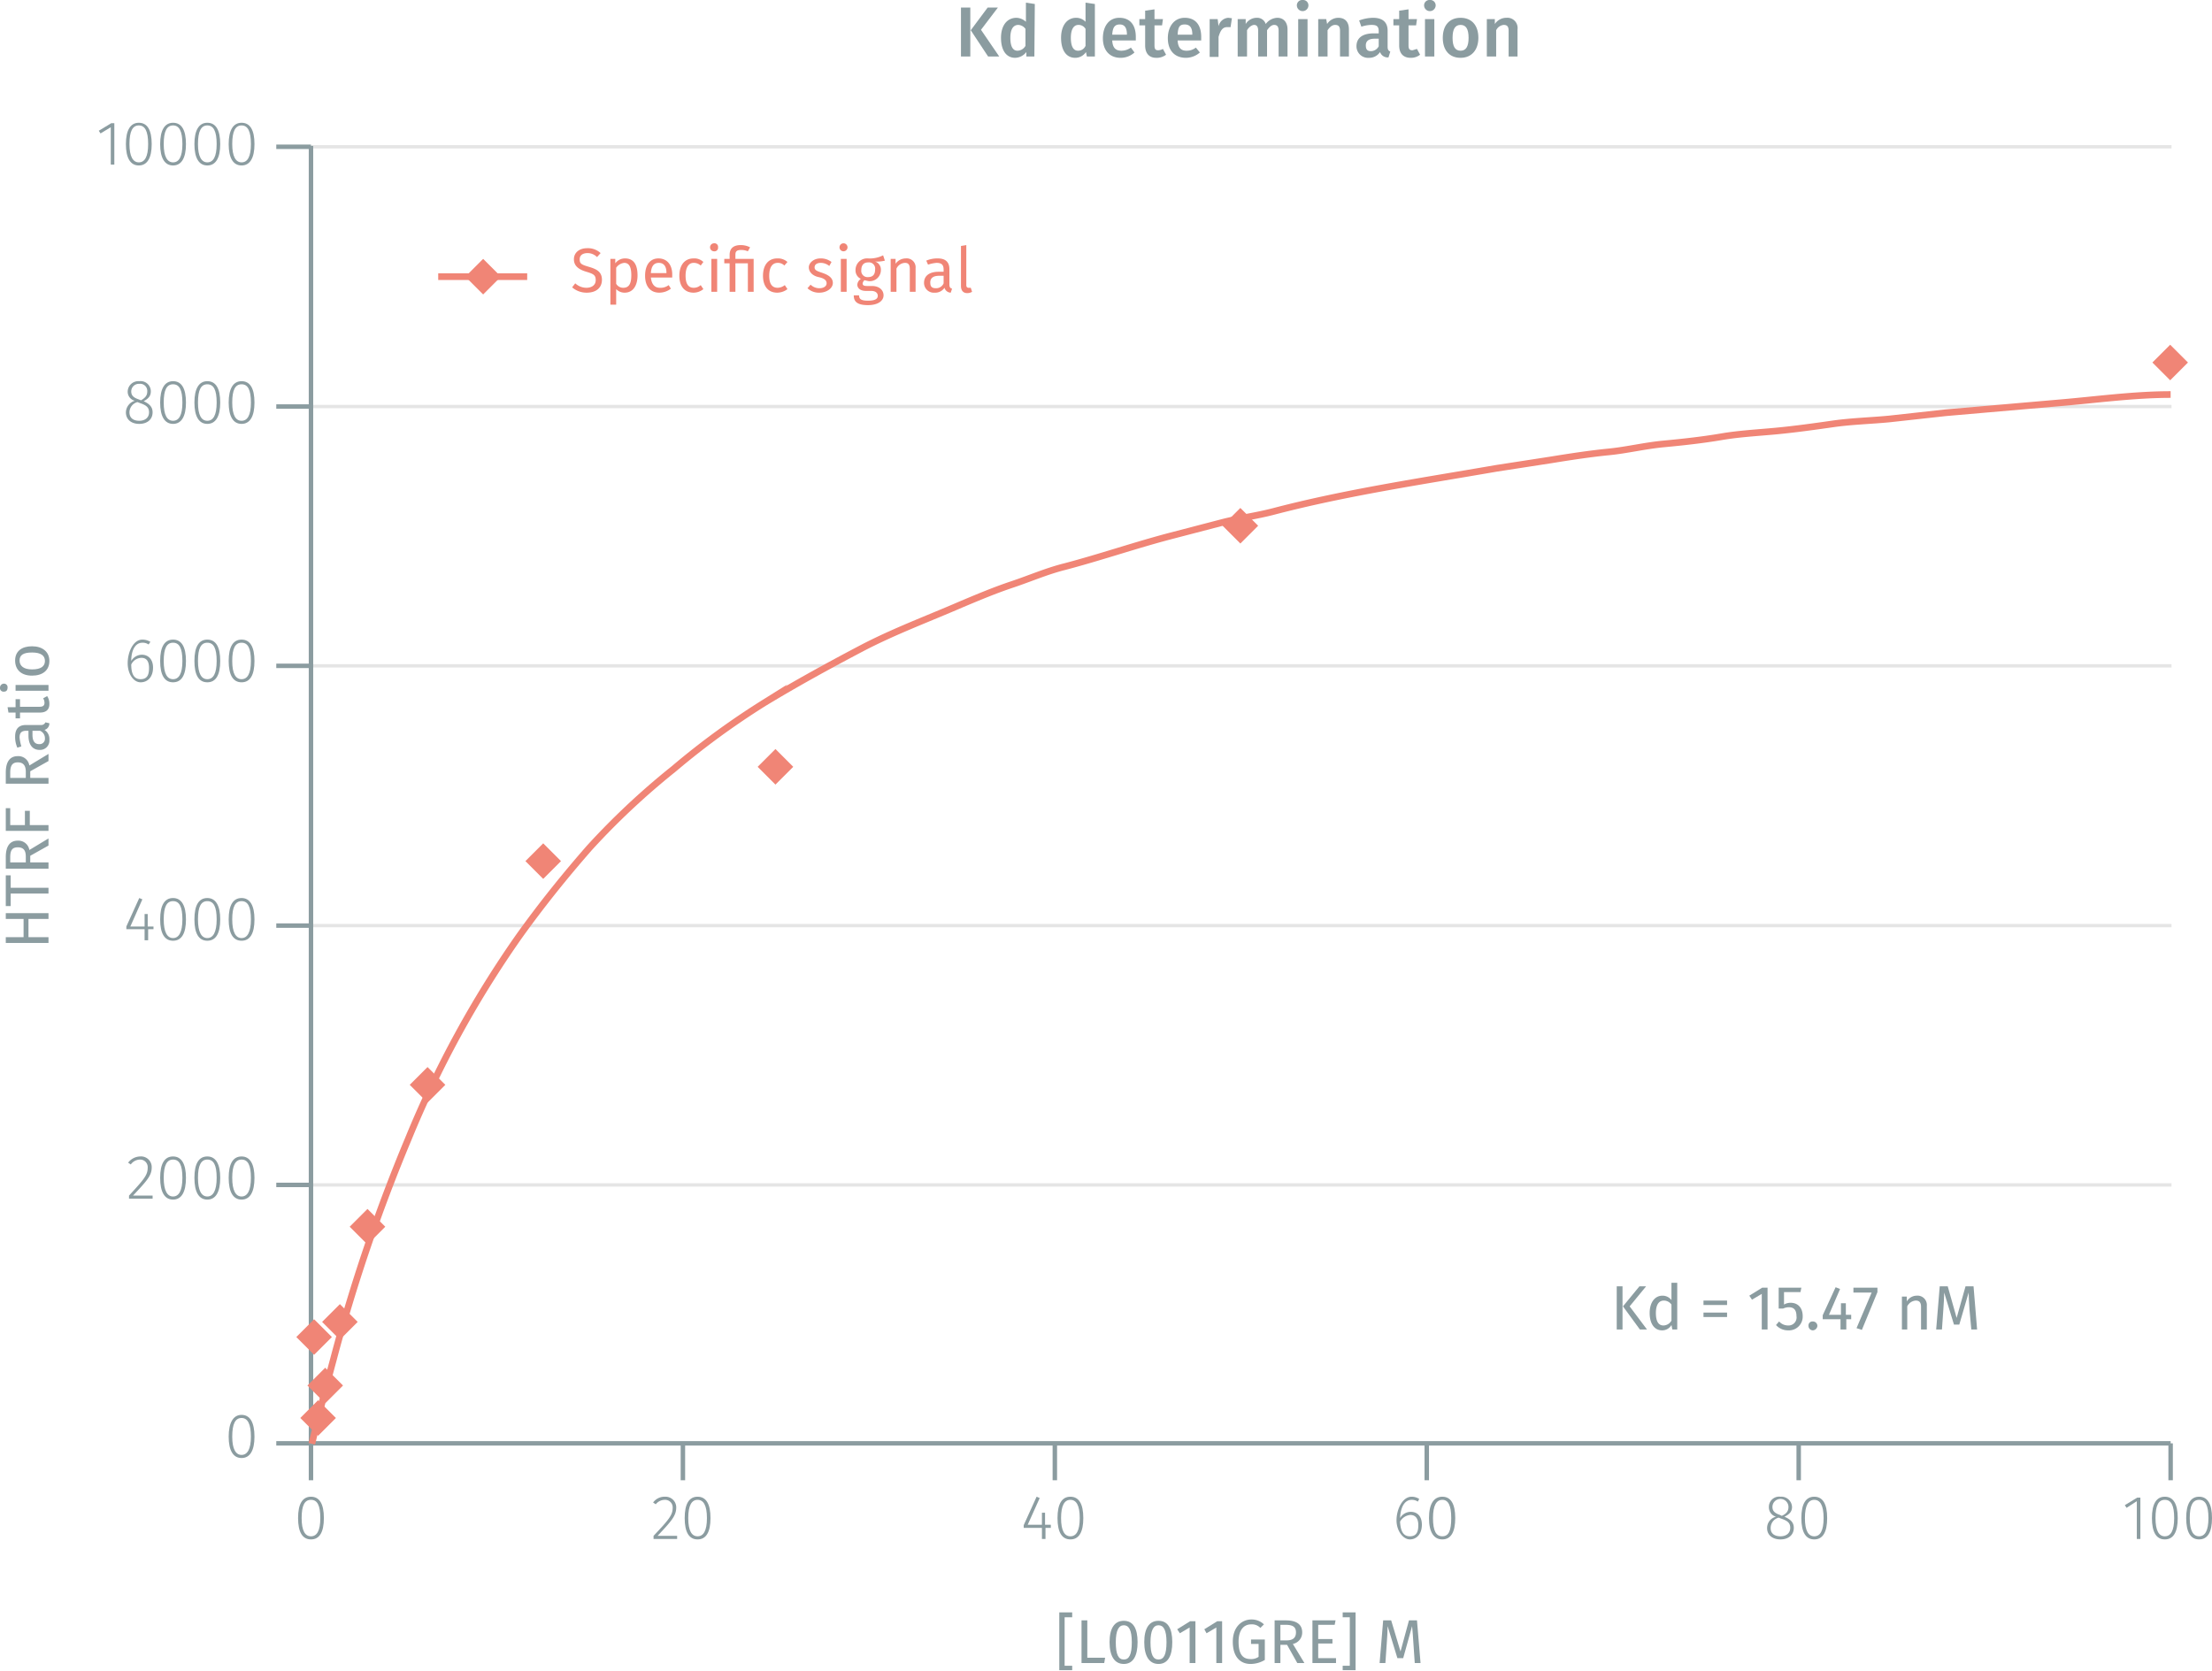 <svg xmlns="http://www.w3.org/2000/svg" xmlns:xlink="http://www.w3.org/1999/xlink" viewBox="0 0 497.2 375.6"><defs><symbol id="_5-red-diamond" data-name="5-red-diamond" viewBox="0 0 8 8"><polyline points="4 0 8 4 4 8 0 4" fill="#f08576"/></symbol></defs><title>assay-validation_adrenergic-beta2-labeled-cells-1</title><line x1="69.9" y1="266.4" x2="488.1" y2="266.4" fill="none" stroke="#e5e5e5" stroke-miterlimit="10" stroke-width="0.75"/><line x1="69.9" y1="208.1" x2="488.1" y2="208.1" fill="none" stroke="#e5e5e5" stroke-miterlimit="10" stroke-width="0.75"/><line x1="69.9" y1="149.7" x2="488.1" y2="149.7" fill="none" stroke="#e5e5e5" stroke-miterlimit="10" stroke-width="0.75"/><line x1="69.9" y1="91.4" x2="488.1" y2="91.4" fill="none" stroke="#e5e5e5" stroke-miterlimit="10" stroke-width="0.75"/><line x1="69.9" y1="33" x2="488.1" y2="33" fill="none" stroke="#e5e5e5" stroke-miterlimit="10" stroke-width="0.75"/><g style="isolation:isolate"><path d="M216.9,13.5V2.5H219v11Zm8.6,0H223l-3.9-5.9,3.8-5.1h2.3l-3.8,5Z" transform="translate(-0.9 -0.8)" fill="#8b9ca0"/><path d="M233.4,13.5h-1.8v-1a3.3,3.3,0,0,1-2.5,1.3c-2.1,0-3.2-1.8-3.2-4.5s1.3-4.5,3.5-4.5a3.3,3.3,0,0,1,2.1.9V1.4l2,.3Zm-2-2.4V7.3a2.1,2.1,0,0,0-1.6-.9c-1.1,0-1.8.9-1.8,2.9s.6,2.9,1.6,2.9A2.1,2.1,0,0,0,231.4,11.1Z" transform="translate(-0.9 -0.8)" fill="#8b9ca0"/><path d="M247,13.5h-1.8l-.2-1a2.9,2.9,0,0,1-2.4,1.3c-2.1,0-3.2-1.8-3.2-4.5s1.3-4.5,3.4-4.5a2.9,2.9,0,0,1,2.1.9V1.4l2.1.3Zm-2.1-2.4V7.3a1.8,1.8,0,0,0-1.6-.9c-1,0-1.7.9-1.7,2.9s.6,2.9,1.6,2.9A1.8,1.8,0,0,0,244.9,11.1Z" transform="translate(-0.9 -0.8)" fill="#8b9ca0"/><path d="M256.2,9.9h-5.3c.1,1.8.9,2.3,2.1,2.3a3.7,3.7,0,0,0,2.1-.7l.8,1.1a4.6,4.6,0,0,1-3.1,1.2c-2.6,0-4-1.8-4-4.4s1.3-4.6,3.7-4.6,3.7,1.6,3.7,4.3Zm-2-1.4c0-1.4-.5-2.2-1.6-2.2s-1.6.6-1.7,2.3h3.3Z" transform="translate(-0.9 -0.8)" fill="#8b9ca0"/><path d="M260.8,13.8c-1.6,0-2.5-1-2.5-2.8V6.5H257V5.1h1.3V3.2l2.1-.3V5.1h1.9l-.2,1.4h-1.7V11c0,.8.2,1.1.8,1.1a2.3,2.3,0,0,0,1.1-.3l.7,1.3A3.4,3.4,0,0,1,260.8,13.8Z" transform="translate(-0.9 -0.8)" fill="#8b9ca0"/><path d="M270.9,9.9h-5.3c.1,1.8.9,2.3,2,2.3a3.3,3.3,0,0,0,2.1-.7l.9,1.1a4.8,4.8,0,0,1-3.1,1.2c-2.7,0-4.1-1.8-4.1-4.4s1.4-4.6,3.8-4.6,3.7,1.6,3.7,4.3Zm-2-1.4c0-1.4-.5-2.2-1.7-2.2s-1.5.6-1.6,2.3h3.3Z" transform="translate(-0.9 -0.8)" fill="#8b9ca0"/><path d="M277.8,4.9l-.3,2h-.8c-1,0-1.5.8-1.9,2.2v4.5h-2V5.1h1.8l.2,1.6A2.4,2.4,0,0,1,277,4.8Z" transform="translate(-0.9 -0.8)" fill="#8b9ca0"/><path d="M290.3,7.4v6.1h-2V7.7c0-1-.4-1.3-1-1.3s-1.1.5-1.6,1.2v5.9h-2V7.7c0-1-.4-1.3-.9-1.3s-1.2.5-1.6,1.2v5.9h-2.1V5.1h1.8V6.2a2.9,2.9,0,0,1,2.5-1.4,2,2,0,0,1,2,1.4,3.4,3.4,0,0,1,2.6-1.4C289.4,4.8,290.3,5.8,290.3,7.4Z" transform="translate(-0.9 -0.8)" fill="#8b9ca0"/><path d="M295,2a1.3,1.3,0,0,1-1.3,1.3A1.3,1.3,0,0,1,292.4,2,1.2,1.2,0,0,1,293.7.8,1.2,1.2,0,0,1,295,2Zm-2.3,11.5V5.1h2.1v8.4Z" transform="translate(-0.9 -0.8)" fill="#8b9ca0"/><path d="M304.1,7.4v6.1h-2V7.7c0-1-.4-1.3-1.1-1.3s-1.2.5-1.7,1.2v5.9h-2.1V5.1H299l.2,1.1a3,3,0,0,1,2.5-1.4C303.3,4.8,304.1,5.8,304.1,7.4Z" transform="translate(-0.9 -0.8)" fill="#8b9ca0"/><path d="M313.4,12.4l-.4,1.3a1.8,1.8,0,0,1-1.9-1.2,2.9,2.9,0,0,1-2.5,1.3,2.6,2.6,0,0,1-2.8-2.6c0-1.9,1.4-2.9,3.9-2.9h1.1V7.8c0-1.1-.5-1.4-1.6-1.4a7.4,7.4,0,0,0-2.3.4l-.5-1.4a9.4,9.4,0,0,1,3.1-.6c2.3,0,3.3,1.1,3.3,2.9v3.6C312.8,12,313,12.2,313.4,12.4Zm-2.6-1.2V9.5h-.9c-1.3,0-2,.5-2,1.5s.4,1.3,1.2,1.3A2,2,0,0,0,310.8,11.2Z" transform="translate(-0.9 -0.8)" fill="#8b9ca0"/><path d="M318,13.8c-1.7,0-2.6-1-2.6-2.8V6.5h-1.3V5.1h1.3V3.2l2.1-.3V5.1h1.9l-.2,1.4h-1.7V11c0,.8.2,1.1.9,1.1l1-.3.7,1.3A3.3,3.3,0,0,1,318,13.8Z" transform="translate(-0.9 -0.8)" fill="#8b9ca0"/><path d="M323.6,2a1.3,1.3,0,0,1-1.3,1.3A1.3,1.3,0,0,1,321,2,1.2,1.2,0,0,1,322.3.8,1.2,1.2,0,0,1,323.6,2Zm-2.4,11.5V5.1h2.1v8.4Z" transform="translate(-0.9 -0.8)" fill="#8b9ca0"/><path d="M333.2,9.3c0,2.7-1.5,4.5-4,4.5s-4-1.7-4-4.5,1.5-4.5,4-4.5S333.2,6.5,333.2,9.3Zm-5.8,0c0,2,.6,2.9,1.8,2.9s1.8-.9,1.8-2.9-.6-2.9-1.8-2.9S327.4,7.3,327.4,9.3Z" transform="translate(-0.9 -0.8)" fill="#8b9ca0"/><path d="M342,7.4v6.1h-2V7.7c0-1-.4-1.3-1.1-1.3a2.1,2.1,0,0,0-1.7,1.2v5.9h-2.1V5.1h1.8V6.2a3.1,3.1,0,0,1,2.6-1.4A2.3,2.3,0,0,1,342,7.4Z" transform="translate(-0.9 -0.8)" fill="#8b9ca0"/></g><line x1="69.9" y1="324.5" x2="487.9" y2="324.5" fill="none" stroke="#8b9ca0" stroke-miterlimit="10"/><line x1="69.9" y1="324.5" x2="69.9" y2="332.8" fill="none" stroke="#8b9ca0" stroke-miterlimit="10"/><line x1="153.5" y1="324.5" x2="153.5" y2="332.8" fill="none" stroke="#8b9ca0" stroke-miterlimit="10"/><line x1="237.1" y1="324.5" x2="237.1" y2="332.8" fill="none" stroke="#8b9ca0" stroke-miterlimit="10"/><line x1="320.7" y1="324.5" x2="320.7" y2="332.8" fill="none" stroke="#8b9ca0" stroke-miterlimit="10"/><line x1="404.3" y1="324.5" x2="404.3" y2="332.8" fill="none" stroke="#8b9ca0" stroke-miterlimit="10"/><line x1="487.9" y1="324.5" x2="487.9" y2="332.8" fill="none" stroke="#8b9ca0" stroke-miterlimit="10"/><g style="isolation:isolate"><path d="M73.7,342.1c0,3.2-1,4.8-2.9,4.8s-2.9-1.6-2.9-4.8,1-4.8,2.9-4.8S73.7,338.9,73.7,342.1Zm-5,0c0,2.9.8,4.1,2.1,4.1s2.1-1.2,2.1-4.1-.7-4.1-2.1-4.1S68.7,339.2,68.7,342.1Z" transform="translate(-0.9 -0.8)" fill="#8b9ca0"/></g><g style="isolation:isolate"><path d="M152.9,339.7c0,1.9-1.1,3.1-4.2,6.4h4.4v.7h-5.3v-.7c3.5-3.7,4.3-4.7,4.3-6.3a1.7,1.7,0,0,0-1.8-1.8,2.6,2.6,0,0,0-2,1l-.6-.4a3.2,3.2,0,0,1,2.7-1.3A2.4,2.4,0,0,1,152.9,339.7Z" transform="translate(-0.9 -0.8)" fill="#8b9ca0"/><path d="M160.6,342.1c0,3.2-1,4.8-2.9,4.8s-2.9-1.6-2.9-4.8,1-4.8,2.9-4.8S160.6,338.9,160.6,342.1Zm-5,0c0,2.9.8,4.1,2.1,4.1s2.1-1.2,2.1-4.1-.8-4.1-2.1-4.1S155.6,339.2,155.6,342.1Z" transform="translate(-0.9 -0.8)" fill="#8b9ca0"/></g><g style="isolation:isolate"><path d="M235.9,344.3v2.5h-.8v-2.5H231v-.6l2.9-6.4.7.3-2.7,6h3.2v-2.7h.7v2.7h1.3v.7Z" transform="translate(-0.9 -0.8)" fill="#8b9ca0"/><path d="M244.4,342.1c0,3.2-1,4.8-2.9,4.8s-2.9-1.6-2.9-4.8,1-4.8,2.9-4.8S244.4,338.9,244.4,342.1Zm-5,0c0,2.9.8,4.1,2.1,4.1s2.1-1.2,2.1-4.1-.8-4.1-2.1-4.1S239.4,339.2,239.4,342.1Z" transform="translate(-0.9 -0.8)" fill="#8b9ca0"/></g><g style="isolation:isolate"><path d="M320.5,343.6c0,2.1-1.2,3.3-2.7,3.3s-3-1.9-3-4.3,1.3-5.3,3.4-5.3a3.1,3.1,0,0,1,1.7.5l-.3.6a2.5,2.5,0,0,0-1.4-.4c-1.6,0-2.5,1.7-2.6,4.1a2.8,2.8,0,0,1,2.4-1.4C319.4,340.7,320.5,341.6,320.5,343.6Zm-.8.1c0-1.7-.8-2.3-1.8-2.3a2.9,2.9,0,0,0-2.3,1.5c.1,2.1.7,3.3,2.2,3.3S319.7,345.2,319.7,343.7Z" transform="translate(-0.9 -0.8)" fill="#8b9ca0"/><path d="M328,342.1c0,3.2-1,4.8-2.9,4.8s-3-1.6-3-4.8,1.1-4.8,3-4.8S328,338.9,328,342.1Zm-5,0c0,2.9.7,4.1,2.1,4.1s2-1.2,2-4.1-.7-4.1-2-4.1S323,339.2,323,342.1Z" transform="translate(-0.9 -0.8)" fill="#8b9ca0"/></g><g style="isolation:isolate"><path d="M404.1,344.3c0,1.6-1.2,2.6-3,2.6s-3-1-3-2.5a2.6,2.6,0,0,1,2-2.6,2.2,2.2,0,0,1-1.6-2.2,2.3,2.3,0,0,1,2.6-2.3,2.4,2.4,0,0,1,2.6,2.3c0,1-.5,1.6-1.7,2.2C403.4,342.4,404.1,343.1,404.1,344.3Zm-.8,0c0-1.1-.6-1.6-2.1-2.1l-.5-.2a2.4,2.4,0,0,0-1.8,2.4c0,1.2.9,1.8,2.2,1.8S403.3,345.5,403.3,344.3Zm-2.3-2.9.4.2c1.1-.5,1.5-1.1,1.5-2a1.8,1.8,0,0,0-3.6,0C399.3,340.5,399.8,341,401,341.4Z" transform="translate(-0.9 -0.8)" fill="#8b9ca0"/><path d="M411.6,342.1c0,3.2-1,4.8-2.9,4.8s-2.9-1.6-2.9-4.8,1-4.8,2.9-4.8S411.6,338.9,411.6,342.1Zm-5,0c0,2.9.8,4.1,2.1,4.1s2.1-1.2,2.1-4.1-.8-4.1-2.1-4.1S406.6,339.2,406.6,342.1Z" transform="translate(-0.9 -0.8)" fill="#8b9ca0"/></g><g style="isolation:isolate"><path d="M481.2,346.8v-8.5l-2.3,1.5-.4-.6,2.8-1.7h.7v9.3Z" transform="translate(-0.9 -0.8)" fill="#8b9ca0"/><path d="M490.4,342.1c0,3.2-1,4.8-2.9,4.8s-2.9-1.6-2.9-4.8,1-4.8,2.9-4.8S490.4,338.9,490.4,342.1Zm-5,0c0,2.9.8,4.1,2.1,4.1s2.1-1.2,2.1-4.1-.7-4.1-2.1-4.1S485.4,339.2,485.4,342.1Z" transform="translate(-0.9 -0.8)" fill="#8b9ca0"/><path d="M498.1,342.1c0,3.2-1,4.8-2.9,4.8s-2.9-1.6-2.9-4.8,1-4.8,2.9-4.8S498.1,338.9,498.1,342.1Zm-5,0c0,2.9.8,4.1,2.1,4.1s2.1-1.2,2.1-4.1-.7-4.1-2.1-4.1S493.1,339.2,493.1,342.1Z" transform="translate(-0.9 -0.8)" fill="#8b9ca0"/></g><line x1="69.9" y1="324.5" x2="69.9" y2="32.8" fill="none" stroke="#8b9ca0" stroke-miterlimit="10"/><line x1="69.9" y1="324.5" x2="62.1" y2="324.5" fill="none" stroke="#8b9ca0" stroke-miterlimit="10"/><line x1="69.9" y1="266.4" x2="62.1" y2="266.4" fill="none" stroke="#8b9ca0" stroke-miterlimit="10"/><line x1="69.9" y1="208.1" x2="62.1" y2="208.1" fill="none" stroke="#8b9ca0" stroke-miterlimit="10"/><line x1="69.9" y1="149.7" x2="62.1" y2="149.7" fill="none" stroke="#8b9ca0" stroke-miterlimit="10"/><line x1="69.9" y1="91.4" x2="62.1" y2="91.4" fill="none" stroke="#8b9ca0" stroke-miterlimit="10"/><line x1="69.9" y1="33" x2="62.1" y2="33" fill="none" stroke="#8b9ca0" stroke-miterlimit="10"/><g style="isolation:isolate"><path d="M58.1,323.8c0,3.1-1,4.8-2.9,4.8s-2.9-1.7-2.9-4.8,1-4.9,2.9-4.9S58.1,320.6,58.1,323.8Zm-5,0c0,2.8.8,4.1,2.1,4.1s2.1-1.3,2.1-4.1-.7-4.2-2.1-4.2S53.1,320.9,53.1,323.8Z" transform="translate(-0.9 -0.8)" fill="#8b9ca0"/></g><g style="isolation:isolate"><path d="M35,263.3c0,1.8-1.1,3-4.2,6.3h4.4v.7H29.9v-.7c3.4-3.7,4.2-4.6,4.2-6.3a1.7,1.7,0,0,0-1.7-1.8,2.6,2.6,0,0,0-2.1,1.1l-.6-.4a3.5,3.5,0,0,1,2.7-1.4A2.4,2.4,0,0,1,35,263.3Z" transform="translate(-0.9 -0.8)" fill="#8b9ca0"/><path d="M42.7,265.6c0,3.2-1,4.9-2.9,4.9s-2.9-1.7-2.9-4.9,1-4.8,2.9-4.8S42.7,262.5,42.7,265.6Zm-5,0c0,2.9.8,4.2,2.1,4.2s2.1-1.3,2.1-4.2-.7-4.1-2.1-4.1S37.7,262.8,37.7,265.6Z" transform="translate(-0.9 -0.8)" fill="#8b9ca0"/><path d="M50.4,265.6c0,3.2-1,4.9-2.9,4.9s-2.9-1.7-2.9-4.9,1-4.8,2.9-4.8S50.4,262.5,50.4,265.6Zm-5,0c0,2.9.8,4.2,2.1,4.2s2.1-1.3,2.1-4.2-.7-4.1-2.1-4.1S45.4,262.8,45.4,265.6Z" transform="translate(-0.9 -0.8)" fill="#8b9ca0"/><path d="M58.1,265.6c0,3.2-1,4.9-2.9,4.9s-2.9-1.7-2.9-4.9,1-4.8,2.9-4.8S58.1,262.5,58.1,265.6Zm-5,0c0,2.9.8,4.2,2.1,4.2s2.1-1.3,2.1-4.2-.7-4.1-2.1-4.1S53.1,262.8,53.1,265.6Z" transform="translate(-0.9 -0.8)" fill="#8b9ca0"/></g><g style="isolation:isolate"><path d="M34.2,209.7v2.5h-.8v-2.5H29.3v-.6l2.9-6.4.7.3-2.7,6.1h3.2v-2.8h.7v2.8h1.3v.6Z" transform="translate(-0.9 -0.8)" fill="#8b9ca0"/><path d="M42.7,207.5c0,3.2-1,4.8-2.9,4.8s-2.9-1.6-2.9-4.8,1-4.8,2.9-4.8S42.7,204.4,42.7,207.5Zm-5,0c0,2.9.8,4.2,2.1,4.2s2.1-1.3,2.1-4.2-.7-4.1-2.1-4.1S37.7,204.6,37.7,207.5Z" transform="translate(-0.9 -0.8)" fill="#8b9ca0"/><path d="M50.4,207.5c0,3.2-1,4.8-2.9,4.8s-2.9-1.6-2.9-4.8,1-4.8,2.9-4.8S50.4,204.4,50.4,207.5Zm-5,0c0,2.9.8,4.2,2.1,4.2s2.1-1.3,2.1-4.2-.7-4.1-2.1-4.1S45.4,204.6,45.4,207.5Z" transform="translate(-0.9 -0.8)" fill="#8b9ca0"/><path d="M58.1,207.5c0,3.2-1,4.8-2.9,4.8s-2.9-1.6-2.9-4.8,1-4.8,2.9-4.8S58.1,204.4,58.1,207.5Zm-5,0c0,2.9.8,4.2,2.1,4.2s2.1-1.3,2.1-4.2-.7-4.1-2.1-4.1S53.1,204.6,53.1,207.5Z" transform="translate(-0.9 -0.8)" fill="#8b9ca0"/></g><g style="isolation:isolate"><path d="M35.3,150.9c0,2.1-1.2,3.3-2.8,3.3s-2.9-1.9-2.9-4.3,1.2-5.3,3.3-5.3a3.5,3.5,0,0,1,1.8.5l-.4.6a2.3,2.3,0,0,0-1.4-.4c-1.6,0-2.5,1.7-2.5,4.1a2.8,2.8,0,0,1,2.4-1.4C34.1,148,35.3,148.9,35.3,150.9Zm-.9.1c0-1.7-.7-2.3-1.7-2.3a2.6,2.6,0,0,0-2.3,1.5c0,2.1.6,3.3,2.1,3.3S34.4,152.5,34.4,151Z" transform="translate(-0.9 -0.8)" fill="#8b9ca0"/><path d="M42.7,149.4c0,3.2-1,4.8-2.9,4.8s-2.9-1.6-2.9-4.8,1-4.8,2.9-4.8S42.7,146.2,42.7,149.4Zm-5,0c0,2.9.8,4.1,2.1,4.1s2.1-1.2,2.1-4.1-.7-4.1-2.1-4.1S37.7,146.5,37.7,149.4Z" transform="translate(-0.9 -0.8)" fill="#8b9ca0"/><path d="M50.4,149.4c0,3.2-1,4.8-2.9,4.8s-2.9-1.6-2.9-4.8,1-4.8,2.9-4.8S50.4,146.2,50.4,149.4Zm-5,0c0,2.9.8,4.1,2.1,4.1s2.1-1.2,2.1-4.1-.7-4.1-2.1-4.1S45.4,146.5,45.4,149.4Z" transform="translate(-0.9 -0.8)" fill="#8b9ca0"/><path d="M58.1,149.4c0,3.2-1,4.8-2.9,4.8s-2.9-1.6-2.9-4.8,1-4.8,2.9-4.8S58.1,146.2,58.1,149.4Zm-5,0c0,2.9.8,4.1,2.1,4.1s2.1-1.2,2.1-4.1-.7-4.1-2.1-4.1S53.1,146.5,53.1,149.4Z" transform="translate(-0.9 -0.8)" fill="#8b9ca0"/></g><g style="isolation:isolate"><path d="M35.2,93.5c0,1.6-1.2,2.6-3,2.6s-3-1-3-2.6a2.8,2.8,0,0,1,2-2.6,2.1,2.1,0,0,1-1.6-2.1,2.4,2.4,0,0,1,2.6-2.3,2.3,2.3,0,0,1,2.6,2.3c0,1-.5,1.6-1.6,2.2C34.5,91.6,35.2,92.3,35.2,93.5Zm-.8,0c0-1.1-.6-1.6-2.1-2.1l-.5-.2A2.4,2.4,0,0,0,30,93.5c0,1.3.9,1.9,2.2,1.9S34.4,94.7,34.4,93.5Zm-2.3-2.9.5.2c1-.6,1.4-1.1,1.4-2a1.6,1.6,0,0,0-1.8-1.7,1.7,1.7,0,0,0-1.8,1.7C30.4,89.7,30.9,90.2,32.1,90.6Z" transform="translate(-0.9 -0.8)" fill="#8b9ca0"/><path d="M42.7,91.3c0,3.1-1,4.8-2.9,4.8s-2.9-1.7-2.9-4.8,1-4.8,2.9-4.8S42.7,88.1,42.7,91.3Zm-5,0c0,2.9.8,4.1,2.1,4.1s2.1-1.2,2.1-4.1-.7-4.1-2.1-4.1S37.7,88.4,37.7,91.3Z" transform="translate(-0.9 -0.8)" fill="#8b9ca0"/><path d="M50.4,91.3c0,3.1-1,4.8-2.9,4.8s-2.9-1.7-2.9-4.8,1-4.8,2.9-4.8S50.4,88.1,50.4,91.3Zm-5,0c0,2.9.8,4.1,2.1,4.1s2.1-1.2,2.1-4.1-.7-4.1-2.1-4.1S45.4,88.4,45.4,91.3Z" transform="translate(-0.9 -0.8)" fill="#8b9ca0"/><path d="M58.1,91.3c0,3.1-1,4.8-2.9,4.8s-2.9-1.7-2.9-4.8,1-4.8,2.9-4.8S58.1,88.1,58.1,91.3Zm-5,0c0,2.9.8,4.1,2.1,4.1s2.1-1.2,2.1-4.1-.7-4.1-2.1-4.1S53.1,88.4,53.1,91.3Z" transform="translate(-0.9 -0.8)" fill="#8b9ca0"/></g><g style="isolation:isolate"><path d="M25.8,37.8V29.4l-2.3,1.4-.4-.6,2.8-1.7h.7v9.3Z" transform="translate(-0.9 -0.8)" fill="#8b9ca0"/><path d="M35,33.2c0,3.1-1,4.8-2.9,4.8s-2.9-1.7-2.9-4.8,1-4.8,2.9-4.8S35,30,35,33.2Zm-5,0c0,2.8.8,4.1,2.1,4.1s2.1-1.2,2.1-4.1S33.5,29,32.1,29,30,30.3,30,33.2Z" transform="translate(-0.9 -0.8)" fill="#8b9ca0"/><path d="M42.7,33.2c0,3.1-1,4.8-2.9,4.8s-2.9-1.7-2.9-4.8,1-4.8,2.9-4.8S42.7,30,42.7,33.2Zm-5,0c0,2.8.8,4.1,2.1,4.1s2.1-1.2,2.1-4.1S41.2,29,39.8,29,37.7,30.3,37.7,33.2Z" transform="translate(-0.9 -0.8)" fill="#8b9ca0"/><path d="M50.4,33.2c0,3.1-1,4.8-2.9,4.8s-2.9-1.7-2.9-4.8,1-4.8,2.9-4.8S50.4,30,50.4,33.2Zm-5,0c0,2.8.8,4.1,2.1,4.1s2.1-1.2,2.1-4.1S48.9,29,47.5,29,45.4,30.3,45.4,33.2Z" transform="translate(-0.9 -0.8)" fill="#8b9ca0"/><path d="M58.1,33.2c0,3.1-1,4.8-2.9,4.8s-2.9-1.7-2.9-4.8,1-4.8,2.9-4.8S58.1,30,58.1,33.2Zm-5,0c0,2.8.8,4.1,2.1,4.1s2.1-1.2,2.1-4.1S56.6,29,55.2,29,53.1,30.3,53.1,33.2Z" transform="translate(-0.9 -0.8)" fill="#8b9ca0"/></g><path d="M488.8,89.5c-8.4,0-16.9,1.2-25.3,1.9l-25.3,2.2L425.5,95c-4.2.4-8.4.5-12.6,1.1s-8.5,1.2-12.7,1.6-8.3.6-12.4,1.3-8.6,1.2-12.9,1.6-8.3,1.4-12.4,1.8-8.7,1.1-13,1.8l-12.3,1.9c-16.7,2.9-33.7,5.4-50.1,9.7-3.8,1-7.8,1.5-11.6,2.5l-11.5,3c-8,2.1-15.8,4.8-23.8,6.9-4,1-7.9,2.7-11.8,4s-7.7,2.9-11.5,4.5c-7.6,3.3-15.2,6.1-22.6,10s-14.5,7.8-21.6,12.1a174.5,174.5,0,0,0-20.4,14.9,166.4,166.4,0,0,0-18.9,17.7c-5.6,6.4-10.9,13-15.9,20a232.1,232.1,0,0,0-24.8,45.4,379,379,0,0,0-16.9,49.8c-1.7,6.3-3.3,12.5-4.8,18.8" transform="translate(-0.9 -0.8)" fill="none" stroke="#f08576" stroke-miterlimit="10" stroke-width="1.5"/><g style="isolation:isolate"><path d="M364.3,299.7V290h1.3v9.7Zm6.8,0h-1.6l-3.8-5.2,3.7-4.5h1.5l-3.7,4.5Z" transform="translate(-0.9 -0.8)" fill="#8b9ca0"/><path d="M377.9,299.7h-1.1l-.2-1a2.4,2.4,0,0,1-2.1,1.2c-1.8,0-2.8-1.6-2.8-3.9s1.1-3.9,2.9-3.9a2.5,2.5,0,0,1,2,1v-3.9h1.3Zm-1.3-2v-3.6a2.1,2.1,0,0,0-1.7-.9c-1.1,0-1.8.9-1.8,2.8s.6,2.8,1.7,2.8A2.1,2.1,0,0,0,376.6,297.7Z" transform="translate(-0.9 -0.8)" fill="#8b9ca0"/><path d="M389.1,293.2v1h-5.3v-1Zm0,2.7v1h-5.3v-1Z" transform="translate(-0.9 -0.8)" fill="#8b9ca0"/><path d="M396.9,299.7v-8l-2.2,1.3-.6-.9,2.9-1.8h1.2v9.4Z" transform="translate(-0.9 -0.8)" fill="#8b9ca0"/><path d="M401.9,291.3v2.8a2.8,2.8,0,0,1,1.5-.4c1.6,0,2.7,1.1,2.7,3a3.1,3.1,0,0,1-3.3,3.2,3.6,3.6,0,0,1-2.7-1.2l.7-.8a2.7,2.7,0,0,0,2,.9,1.8,1.8,0,0,0,1.9-2.1c0-1.5-.7-2-1.7-2a3.1,3.1,0,0,0-1.3.3h-1v-4.7h5.1l-.2,1Z" transform="translate(-0.9 -0.8)" fill="#8b9ca0"/><path d="M409.4,298.9a1.1,1.1,0,0,1-1,1,1,1,0,0,1-1-1,.9.9,0,0,1,1-1A1,1,0,0,1,409.4,298.9Z" transform="translate(-0.9 -0.8)" fill="#8b9ca0"/><path d="M415.9,297.4v2.3h-1.3v-2.3h-4v-.9l2.9-6.3,1,.4-2.5,5.8h2.7v-2.6h1.1v2.6h1.2v1Z" transform="translate(-0.9 -0.8)" fill="#8b9ca0"/><path d="M419.4,299.8l-1.2-.4,3.4-8h-4.1v-1.1h5.4v1Z" transform="translate(-0.9 -0.8)" fill="#8b9ca0"/><path d="M434,294.4v5.3h-1.3v-5.1c0-1.1-.5-1.4-1.2-1.4a2.3,2.3,0,0,0-1.9,1.3v5.2h-1.2v-7.4h1.1v1.1a2.6,2.6,0,0,1,2.2-1.3A2.1,2.1,0,0,1,434,294.4Z" transform="translate(-0.9 -0.8)" fill="#8b9ca0"/><path d="M444,299.7l-.4-4.4c-.1-1.5-.2-3.1-.2-3.9l-2.1,7.2h-1.2l-2.2-7.2c0,1.1-.1,2.6-.2,4l-.3,4.3h-1.3l.8-9.7h1.8l2,7.1,2-7.1h1.8l.8,9.7Z" transform="translate(-0.9 -0.8)" fill="#8b9ca0"/></g><g style="isolation:isolate"><path d="M240.2,364.4v10.9h1.7v1H239v-13h2.9v1.1Z" transform="translate(-0.9 -0.8)" fill="#8b9ca0"/><path d="M249.3,373.5l-.2,1.2H244v-9.6h1.3v8.4Z" transform="translate(-0.9 -0.8)" fill="#8b9ca0"/><path d="M256.6,370c0,3.1-1,4.9-3.1,4.9s-3.2-1.8-3.2-4.9,1.1-4.8,3.2-4.8S256.6,366.9,256.6,370Zm-4.9,0c0,2.8.6,3.9,1.8,3.9s1.8-1.1,1.8-3.9-.7-3.8-1.8-3.8S251.7,367.3,251.7,370Z" transform="translate(-0.9 -0.8)" fill="#8b9ca0"/><path d="M264.4,370c0,3.1-1,4.9-3.1,4.9s-3.2-1.8-3.2-4.9,1.1-4.8,3.2-4.8S264.4,366.9,264.4,370Zm-4.9,0c0,2.8.6,3.9,1.8,3.9s1.8-1.1,1.8-3.9-.7-3.8-1.8-3.8S259.5,367.3,259.5,370Z" transform="translate(-0.9 -0.8)" fill="#8b9ca0"/><path d="M268.3,374.7v-8l-2.2,1.3-.6-.9,2.9-1.8h1.2v9.4Z" transform="translate(-0.9 -0.8)" fill="#8b9ca0"/><path d="M274.3,374.7v-8l-2.2,1.3-.5-.9,2.9-1.8h1.1v9.4Z" transform="translate(-0.9 -0.8)" fill="#8b9ca0"/><path d="M285,366l-.8.8a2.6,2.6,0,0,0-2.1-.8c-1.4,0-2.8,1-2.8,3.9s1,3.9,2.7,3.9a2.9,2.9,0,0,0,1.8-.5v-2.9h-1.7v-1h3.1V374a6.3,6.3,0,0,1-3.2.9c-2.4,0-4-1.7-4-5s2-5,4.2-5A4,4,0,0,1,285,366Z" transform="translate(-0.9 -0.8)" fill="#8b9ca0"/><path d="M288.7,370.6v4.1h-1.3v-9.6h2.5c2.4,0,3.7.9,3.7,2.7a2.6,2.6,0,0,1-2.1,2.6l2.6,4.3h-1.6l-2.3-4.1Zm3.5-2.8c0-1.2-.7-1.7-2.3-1.7h-1.2v3.5h1.4C291.4,369.6,292.2,369.1,292.2,367.8Z" transform="translate(-0.9 -0.8)" fill="#8b9ca0"/><path d="M297.2,366.1v3.2h3.2v1h-3.2v3.3h4v1.1h-5.3v-9.6h5.2l-.2,1Z" transform="translate(-0.9 -0.8)" fill="#8b9ca0"/><path d="M302.7,376.3v-1h1.6V364.4h-1.6v-1.1h2.9v13Z" transform="translate(-0.9 -0.8)" fill="#8b9ca0"/><path d="M318.9,374.7l-.3-4.4c-.1-1.5-.2-3.1-.3-3.9l-2,7.2H315l-2.2-7.2c0,1.1-.1,2.6-.2,4l-.3,4.3H311l.8-9.6h1.8l2.1,7,1.9-7h1.8l.8,9.6Z" transform="translate(-0.9 -0.8)" fill="#8b9ca0"/></g><g style="isolation:isolate"><path d="M7.3,211.5h4.5v1.3H2.2v-1.3h4v-4.1h-4v-1.3h9.6v1.3H7.3Z" transform="translate(-0.9 -0.8)" fill="#8b9ca0"/><path d="M3.3,200.4h8.5v1.3H3.3v2.8H2.2v-6.9H3.3Z" transform="translate(-0.9 -0.8)" fill="#8b9ca0"/><path d="M7.7,194.7h4.1v1.4H2.2v-2.6c0-2.4.9-3.7,2.7-3.7a2.5,2.5,0,0,1,2.6,2.1l4.3-2.6v1.6l-4.1,2.3Zm-2.8-3.4c-1.2,0-1.7.6-1.7,2.2v1.2H6.7v-1.3C6.7,192,6.2,191.3,4.9,191.3Z" transform="translate(-0.9 -0.8)" fill="#8b9ca0"/><path d="M3.2,186.3H6.5v-3.2H7.6v3.2h4.2v1.3H2.2v-5.1h1Z" transform="translate(-0.9 -0.8)" fill="#8b9ca0"/><path d="M7.7,175.7h4.1V177H2.2v-2.5c0-2.4.9-3.7,2.7-3.7a2.5,2.5,0,0,1,2.6,2.1l4.3-2.6v1.6l-4.1,2.3Zm-2.8-3.5c-1.2,0-1.7.7-1.7,2.3v1.2H6.7v-1.4C6.7,173,6.2,172.2,4.9,172.2Z" transform="translate(-0.9 -0.8)" fill="#8b9ca0"/><path d="M11.1,163.2l.9.2a1.5,1.5,0,0,1-1.1,1.5,2.4,2.4,0,0,1,1.1,2.2,2.1,2.1,0,0,1-2.2,2.3c-1.6,0-2.5-1.2-2.5-3.2v-1.1H6.8c-1.1,0-1.5.5-1.5,1.5a10,10,0,0,0,.4,2l-.9.3a5.9,5.9,0,0,1-.5-2.5c0-1.8.9-2.6,2.4-2.6h3.4A1,1,0,0,0,11.1,163.2Zm-1.2,1.9H8.2v.9q0,2.1,1.5,2.1a1.2,1.2,0,0,0,1.3-1.3A1.8,1.8,0,0,0,9.9,165.1Z" transform="translate(-0.9 -0.8)" fill="#8b9ca0"/><path d="M12,159.1c0,1.2-.7,1.9-2.1,1.9H5.4v1.3h-1V161H2.8l-.2-1.2H4.4V158h1v1.7H9.8c.8,0,1.1-.3,1.1-.9a1.9,1.9,0,0,0-.3-1l.9-.5A3.1,3.1,0,0,1,12,159.1Z" transform="translate(-0.9 -0.8)" fill="#8b9ca0"/><path d="M1.8,154.5a.8.8,0,0,1,.8.9c0,.6-.3.9-.8.9a.8.8,0,0,1-.9-.9A.9.9,0,0,1,1.8,154.5Zm10,1.6H4.4v-1.3h7.4Z" transform="translate(-0.9 -0.8)" fill="#8b9ca0"/><path d="M8.1,146.1c2.3,0,3.9,1.2,3.9,3.3s-1.5,3.3-3.9,3.3-3.8-1.3-3.8-3.4S5.8,146.1,8.1,146.1Zm0,5.2c2,0,2.9-.7,2.9-1.9s-.9-1.9-2.9-1.9-2.8.6-2.8,1.8S6.2,151.3,8.1,151.3Z" transform="translate(-0.9 -0.8)" fill="#8b9ca0"/></g><use width="8" height="8" transform="translate(66.6 296.6)" xlink:href="#_5-red-diamond"/><use width="8" height="8" transform="translate(67.5 314.8)" xlink:href="#_5-red-diamond"/><use width="8" height="8" transform="translate(69.1 307.5)" xlink:href="#_5-red-diamond"/><use width="8" height="8" transform="translate(72.4 293.2)" xlink:href="#_5-red-diamond"/><use width="8" height="8" transform="translate(78.6 271.8)" xlink:href="#_5-red-diamond"/><use width="8" height="8" transform="translate(92.1 239.9)" xlink:href="#_5-red-diamond"/><use width="8" height="8" transform="translate(118.1 189.6)" xlink:href="#_5-red-diamond"/><use width="8" height="8" transform="translate(170.3 168.4)" xlink:href="#_5-red-diamond"/><use width="8" height="8" transform="translate(274.8 114.2)" xlink:href="#_5-red-diamond"/><use width="8" height="8" transform="translate(483.8 77.5)" xlink:href="#_5-red-diamond"/><g style="isolation:isolate"><path d="M135.9,57.7l-.8.9a3,3,0,0,0-2.1-.9c-1,0-1.8.4-1.8,1.4s.4,1.2,2.1,1.7,2.9,1.1,2.9,2.9-1.3,2.9-3.4,2.9a4.9,4.9,0,0,1-3.3-1.2l.7-.9a3.7,3.7,0,0,0,2.5,1c1.2,0,2.1-.6,2.1-1.7s-.4-1.4-2.1-1.9-2.8-1.3-2.8-2.8,1.2-2.5,3-2.5A4.2,4.2,0,0,1,135.9,57.7Z" transform="translate(-0.9 -0.8)" fill="#f08576"/><path d="M144.2,62.7c0,2.3-1,3.9-2.9,3.9a2.6,2.6,0,0,1-1.9-.8v3.5h-1.3V59h1.1v1a2.7,2.7,0,0,1,2.2-1.1C143.4,58.9,144.2,60.4,144.2,62.7Zm-1.4,0c0-1.9-.5-2.8-1.6-2.8a2.5,2.5,0,0,0-1.8,1.1v3.6a1.8,1.8,0,0,0,1.6.9C142.2,65.5,142.8,64.7,142.8,62.7Z" transform="translate(-0.9 -0.8)" fill="#f08576"/><path d="M152,63.2h-4.8c.2,1.7,1,2.3,2,2.3a3,3,0,0,0,2-.6l.5.8a4.3,4.3,0,0,1-2.6.9c-2,0-3.2-1.4-3.2-3.8s1.1-3.9,3-3.9,3.1,1.4,3.1,3.6Zm-1.3-1.1c0-1.4-.6-2.2-1.7-2.2s-1.7.7-1.8,2.3h3.5Z" transform="translate(-0.9 -0.8)" fill="#f08576"/><path d="M159,59.7l-.6.8a2.3,2.3,0,0,0-1.6-.6c-1.1,0-1.8,1-1.8,2.9s.7,2.7,1.8,2.7a2.3,2.3,0,0,0,1.6-.6l.6.9a3.5,3.5,0,0,1-2.2.8c-2,0-3.2-1.4-3.2-3.8s1.2-3.9,3.2-3.9A2.9,2.9,0,0,1,159,59.7Z" transform="translate(-0.9 -0.8)" fill="#f08576"/><path d="M162.3,56.4a.8.8,0,0,1-.9.9.9.9,0,0,1,0-1.8A.8.8,0,0,1,162.3,56.4Zm-1.5,10V59h1.3v7.4Z" transform="translate(-0.9 -0.8)" fill="#f08576"/><path d="M169.5,56.4l-.5.9a3.7,3.7,0,0,0-1.5-.3c-1.1,0-1.3.4-1.3,1.1V59h4.1v7.4H169V60h-2.8v6.4h-1.3V60h-1.2V59h1.2v-.9c0-1.3.7-2.2,2.5-2.2A4.6,4.6,0,0,1,169.5,56.4Z" transform="translate(-0.9 -0.8)" fill="#f08576"/><path d="M177.9,59.7l-.7.8a2,2,0,0,0-1.5-.6c-1.2,0-1.9,1-1.9,2.9s.7,2.7,1.9,2.7a2.7,2.7,0,0,0,1.6-.6l.6.9a3.8,3.8,0,0,1-2.3.8c-2,0-3.2-1.4-3.2-3.8s1.2-3.9,3.2-3.9A3.2,3.2,0,0,1,177.9,59.7Z" transform="translate(-0.9 -0.8)" fill="#f08576"/><path d="M187.8,59.7l-.5.9a3,3,0,0,0-1.9-.7c-.9,0-1.4.4-1.4,1s.4.8,1.6,1.2,2.5,1,2.5,2.3-1.5,2.2-3,2.2a3.7,3.7,0,0,1-2.7-1l.7-.8a2.8,2.8,0,0,0,2,.8c1,0,1.6-.5,1.6-1.1s-.4-1.1-1.8-1.4-2.2-1.2-2.2-2.2,1.1-2,2.6-2A3.9,3.9,0,0,1,187.8,59.7Z" transform="translate(-0.9 -0.8)" fill="#f08576"/><path d="M191.4,56.4a.9.9,0,1,1-.9-.9A.9.9,0,0,1,191.4,56.4Zm-1.5,10V59h1.3v7.4Z" transform="translate(-0.9 -0.8)" fill="#f08576"/><path d="M197.6,59.6a1.9,1.9,0,0,1,1.3,1.9,2.5,2.5,0,0,1-2.8,2.5l-.9-.2a1.3,1.3,0,0,0-.4.7c0,.4.2.6,1,.6h1.1c1.6,0,2.6.9,2.6,2.1s-1.2,2.2-3.5,2.2-3.2-.7-3.2-2.2H194c0,.8.4,1.2,2,1.2s2.2-.4,2.2-1.1-.6-1.1-1.5-1.1h-1.2c-1.3,0-1.9-.7-1.9-1.4a1.7,1.7,0,0,1,.8-1.3,2.1,2.1,0,0,1-1.2-2,2.6,2.6,0,0,1,2.8-2.6,6.6,6.6,0,0,0,3.4-.7l.4,1.2A7.2,7.2,0,0,1,197.6,59.6Zm-3.1,1.9a1.4,1.4,0,0,0,1.5,1.6c1.1,0,1.6-.6,1.6-1.7a1.4,1.4,0,0,0-1.6-1.6C195,59.8,194.5,60.5,194.5,61.5Z" transform="translate(-0.9 -0.8)" fill="#f08576"/><path d="M206.7,61.1v5.3h-1.3V61.3c0-1.1-.4-1.4-1.1-1.4a2.2,2.2,0,0,0-1.9,1.3v5.2h-1.3V59h1.1v1.1a2.8,2.8,0,0,1,2.3-1.2A2,2,0,0,1,206.7,61.1Z" transform="translate(-0.9 -0.8)" fill="#f08576"/><path d="M214.9,65.7l-.3.9a1.5,1.5,0,0,1-1.4-1.1,2.5,2.5,0,0,1-2.2,1.1,2.2,2.2,0,0,1-2.4-2.2c0-1.6,1.2-2.5,3.3-2.5H213v-.5c0-1.1-.5-1.5-1.6-1.5a8.1,8.1,0,0,0-1.9.4l-.4-.9a6.3,6.3,0,0,1,2.6-.5c1.8,0,2.6.9,2.6,2.4v3.4C214.3,65.4,214.5,65.6,214.9,65.7ZM213,64.5V62.8h-1c-1.3,0-2,.5-2,1.5s.4,1.3,1.3,1.3A1.8,1.8,0,0,0,213,64.5Z" transform="translate(-0.9 -0.8)" fill="#f08576"/><path d="M218.6,65.5h.5l.3.9a2,2,0,0,1-1.1.3c-.9,0-1.4-.6-1.4-1.6V56.1l1.2-.2v9C218.1,65.3,218.3,65.5,218.6,65.5Z" transform="translate(-0.9 -0.8)" fill="#f08576"/></g><use width="8" height="8" transform="translate(104.6 58.2)" xlink:href="#_5-red-diamond"/><line x1="98.5" y1="62.2" x2="118.5" y2="62.2" fill="none" stroke="#f08576" stroke-miterlimit="10" stroke-width="1.5"/></svg>